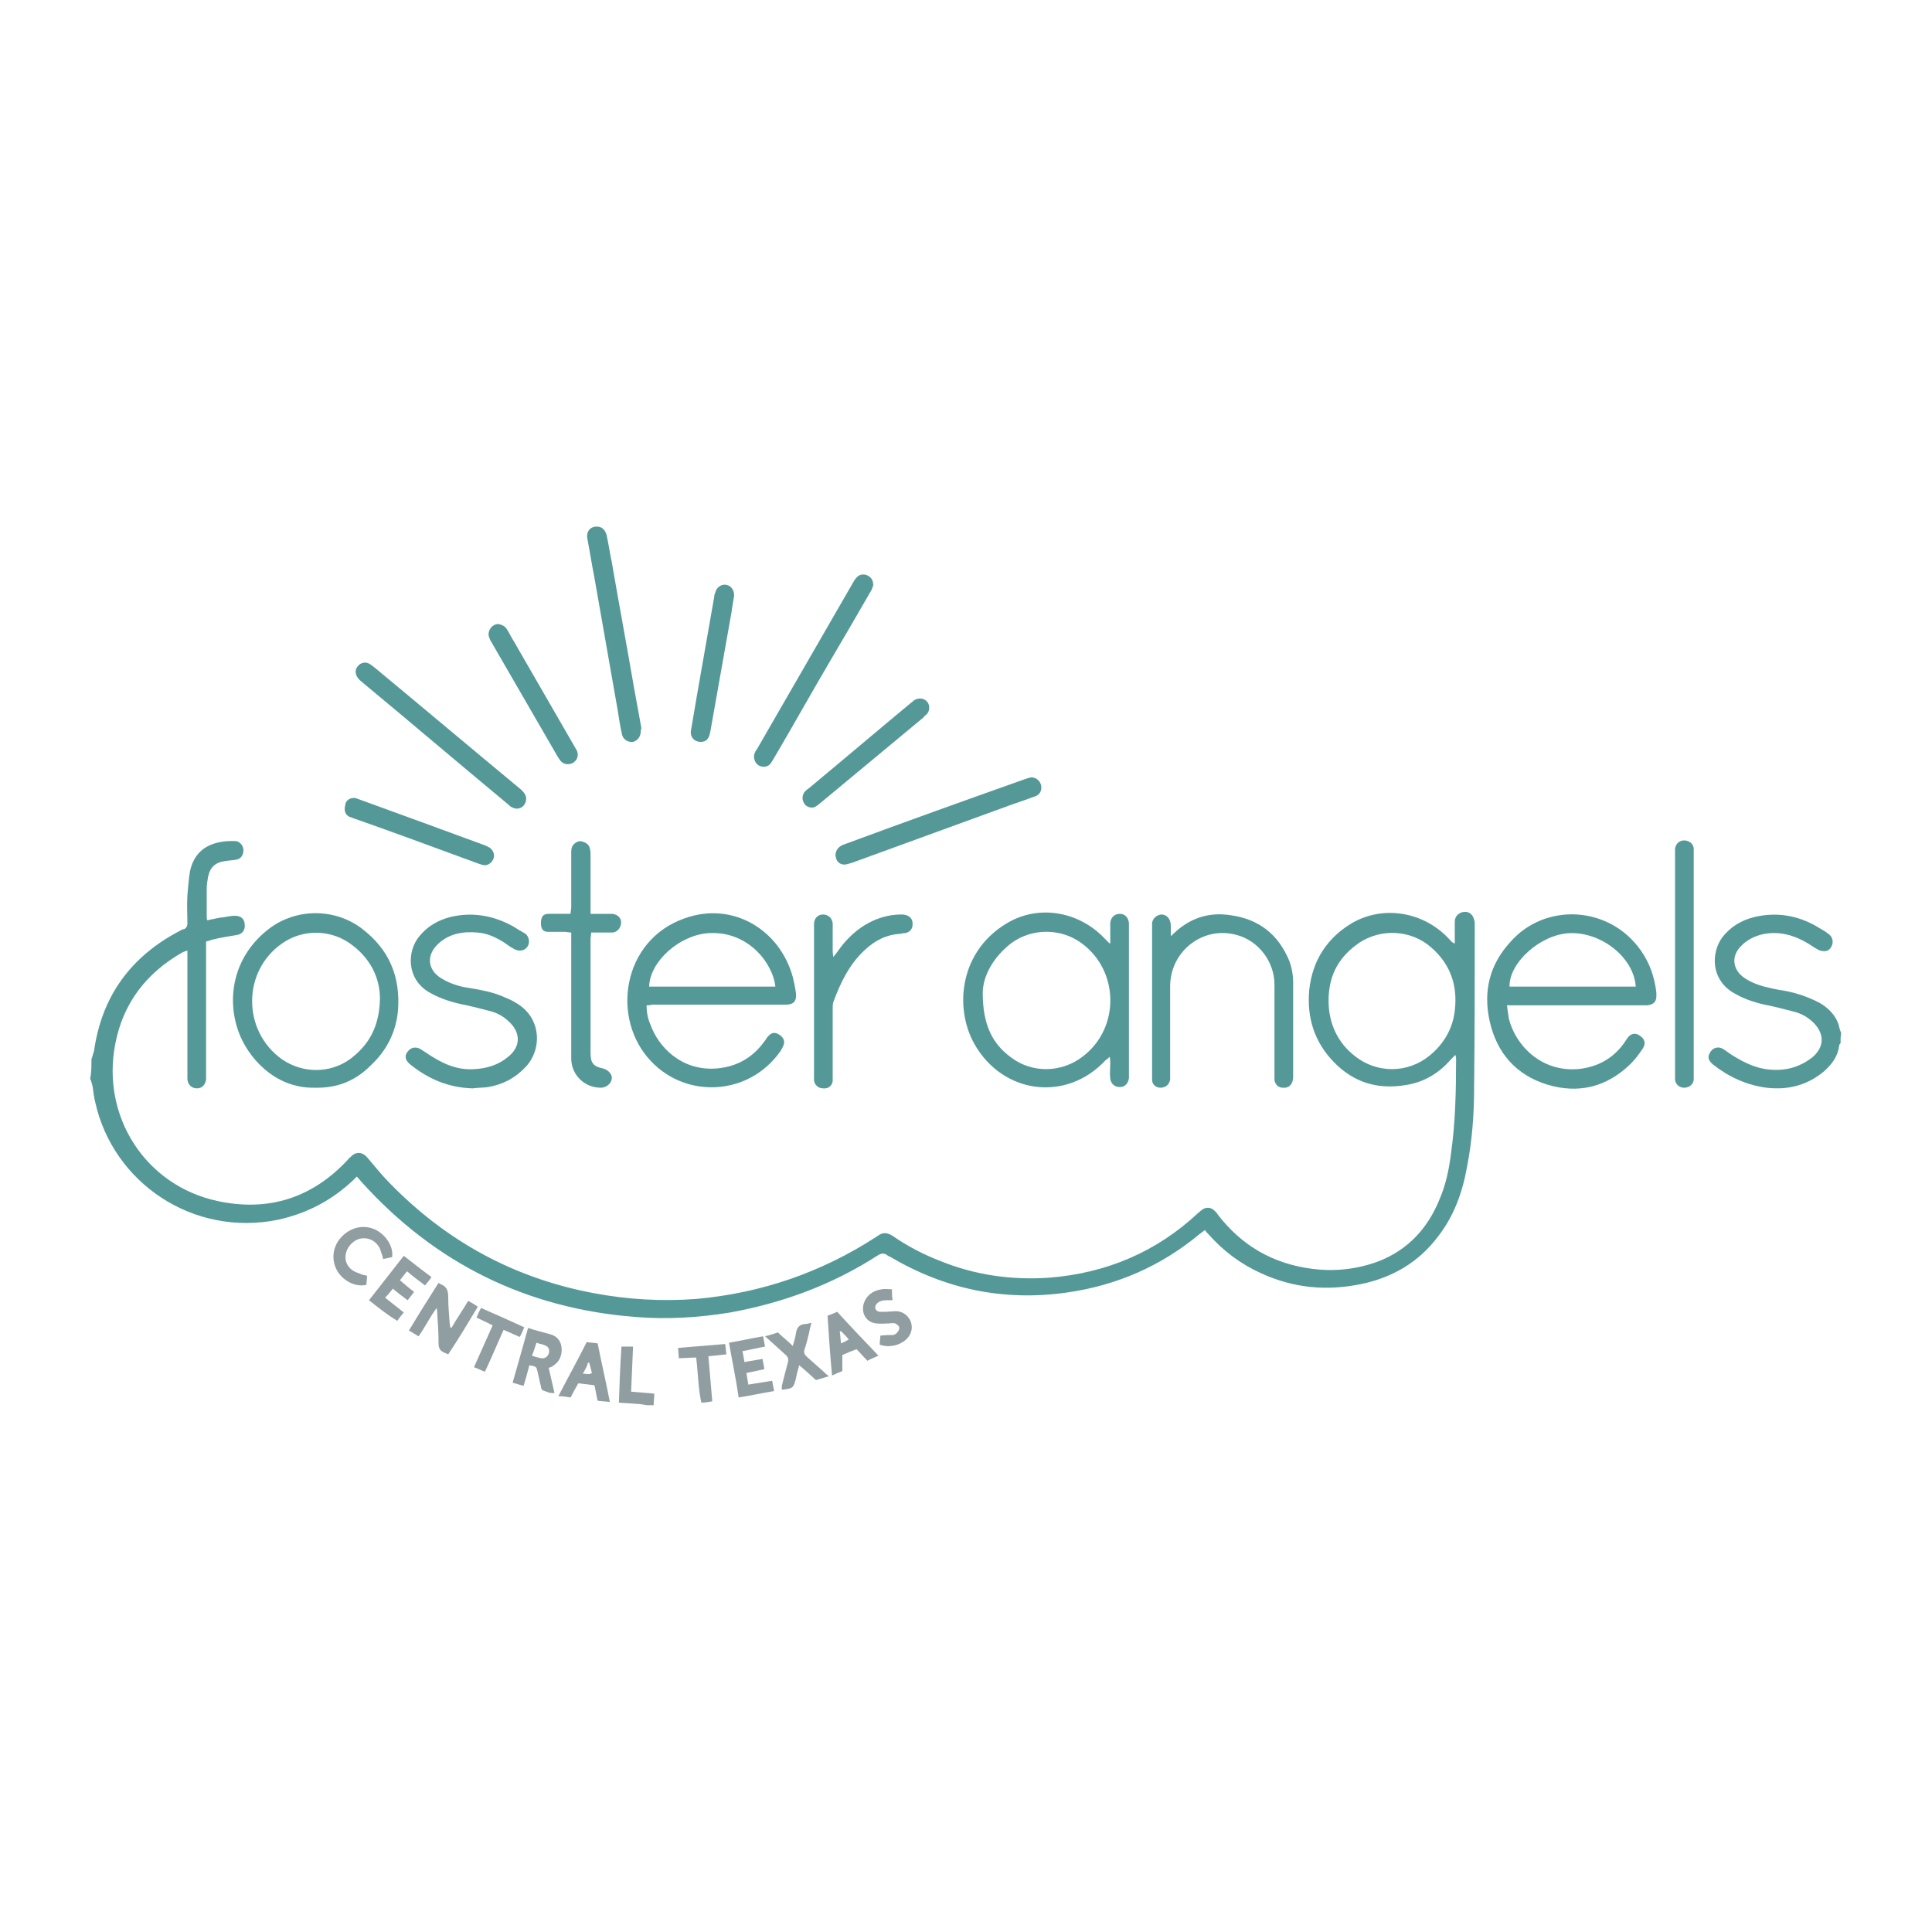 <svg xmlns="http://www.w3.org/2000/svg" xmlns:xlink="http://www.w3.org/1999/xlink" id="Layer_1" viewBox="0 0 300 300" style="enable-background:new 0 0 300 300;"><style>.st0{fill:#549998;} .st1{fill:#909EA2;}</style><g><g><path class="st0" d="M14.2 164.5c.1-.4.3-.9.4-1.3 1.2-8.5 5.7-14.7 13.4-18.7.2-.1.3-.2.5-.2.4-.1.6-.5.6-.9.0-1.5-.1-2.9.0-4.4.1-1.2.2-2.5.4-3.7.8-3.8 3.8-4.8 7-4.7.7.0 1.3.7 1.3 1.4.0.8-.4 1.4-1.2 1.5-.5.1-1 .1-1.6.2-1.6.2-2.4 1-2.7 2.5-.1.6-.2 1.2-.2 1.8.0 1.5.0 2.9.0 4.4.0.1.0.3.1.5.9-.2 1.8-.4 2.7-.5.5-.1 1.1-.2 1.6-.2.9.0 1.5.5 1.5 1.4.1.8-.4 1.5-1.3 1.6-1.2.2-2.5.4-3.7.7-.3.1-.6.2-1 .3.0.4.0.7.0 1.1.0 6.5.0 13 0 19.5.0.3.0.6.0.8-.1.8-.6 1.4-1.4 1.4-.8.0-1.4-.5-1.5-1.4.0-.3.0-.6.0-.9.0-5.9.0-11.9.0-17.8.0-.4.0-.8.0-1.3-.3.1-.6.2-.8.3-5.6 3.2-9.2 7.9-10.4 14.2-2.2 11.3 4.7 22 15.9 24.4 7.9 1.7 14.7-.5 20.2-6.4.1-.1.2-.3.4-.4.8-.9 1.8-.9 2.6.0 1.2 1.4 2.3 2.8 3.6 4.1 8.8 9 19.3 14.7 31.6 17 5.3 1 10.6 1.3 15.9.9 10.1-.9 19.4-4.1 27.9-9.6.1-.1.2-.1.3-.2.8-.6 1.5-.5 2.3.0 2.3 1.6 4.8 2.9 7.4 3.9 5.4 2.2 11.1 3 16.9 2.6 8.9-.7 16.7-4 23.2-10.1.2-.1.3-.3.5-.4.6-.5 1.4-.5 2 .1.2.2.4.4.5.6 3.7 4.8 8.5 7.6 14.5 8.4 3.6.5 7.2.1 10.6-1.2 4.5-1.8 7.5-5.1 9.3-9.5 1-2.3 1.5-4.7 1.8-7.1.7-4.9.8-9.8.8-14.8.0-.1.0-.2-.1-.6-.3.3-.5.5-.7.7-1.9 2.2-4.3 3.6-7.1 4-4.3.7-8-.4-11.1-3.6-3-3.1-4.2-6.9-3.8-11.2.5-4.6 2.8-8.1 6.7-10.4 4.9-2.8 11.2-1.7 15.1 2.6.2.2.4.5.8.6.0-.6.0-1.1.0-1.7s0-1.1.0-1.7c0-.8.6-1.4 1.4-1.5s1.4.4 1.6 1.2c.1.3.1.5.1.8.0 8.4.0 16.9-.1 25.3.0 4.1-.3 8.2-1.1 12.3-.7 3.9-2 7.6-4.5 10.8-3 4-7.1 6.4-12 7.4-5.4 1.1-10.5.6-15.5-1.7-3.1-1.4-5.8-3.4-8.1-6-.2-.2-.4-.4-.6-.7-.3.2-.5.4-.8.6-6 5-12.9 8-20.6 9.1-9.8 1.4-18.9-.5-27.4-5.5-.1-.1-.3-.1-.4-.2-.6-.5-1.1-.4-1.7.0-7 4.5-14.6 7.3-22.8 8.8-4.9.8-9.8 1.1-14.7.7-16.9-1.3-31.1-8.3-42.5-20.9-.2-.2-.4-.5-.6-.7.0.0-.1-.1-.2-.2-.2.2-.4.4-.6.6-3.3 3.1-7.1 5.1-11.6 6.1-13.2 2.7-25.6-5.7-28.4-18.2-.2-.8-.3-1.6-.4-2.4-.1-.4-.2-.9-.4-1.3C14.2 166.6 14.2 165.6 14.2 164.5zM206.3 155.4c0 3.5 1.4 6.5 4.1 8.6 3.4 2.7 8.2 2.7 11.6-.1 2.2-1.8 3.6-4.2 3.9-7 .5-4.2-.9-7.7-4.3-10.3-3.3-2.4-7.9-2.3-11.1.2C207.6 149 206.3 151.8 206.3 155.4z"/><path class="st0" d="M285.8 162c-.1.1-.2.2-.2.3-.2 1.7-1.1 2.9-2.3 4-2.6 2.2-5.6 3-9 2.6-3.1-.4-5.9-1.7-8.3-3.6-.7-.6-.9-1.1-.5-1.8.4-.8 1.3-1.1 2.1-.6.4.3.9.6 1.3.9 1.6 1 3.3 1.9 5.2 2.2 2.7.4 5.1-.1 7.3-1.8 1.8-1.5 2-3.5.3-5.3-.9-.9-1.9-1.5-3.1-1.8-1.5-.4-3.1-.8-4.6-1.1-1.8-.4-3.5-1-5.1-2-3.2-2.1-3.2-6-1.5-8.4 1.3-1.7 3-2.7 5-3.2 3.4-.8 6.6-.3 9.6 1.4.6.4 1.3.7 1.9 1.2.6.4.8 1.1.6 1.7s-.6 1-1.2 1c-.4.0-.8-.1-1.1-.3-.6-.3-1.2-.8-1.8-1.1-2.3-1.3-4.7-1.8-7.2-1.1-1.3.4-2.4 1.1-3.2 2.1-1 1.3-.9 2.8.2 4 .4.4 1 .8 1.6 1.1 1.4.7 2.9 1 4.4 1.3 2.2.3 4.4 1 6.3 2 1.4.8 2.5 1.9 3 3.4.1.4.2.9.4 1.3C285.8 160.9 285.8 161.4 285.8 162z"/><path class="st1" d="M100.4 218.2c-.5-.1-1-.2-1.5-.2-.9-.1-1.8-.1-2.8-.2.1-2.9.2-5.8.4-8.7.6.0 1.1.0 1.8.0-.1 2.4-.2 4.7-.3 7 1.2.1 2.4.2 3.6.3.0.6-.1 1.2-.1 1.8C101.2 218.2 100.8 218.2 100.4 218.2z"/><path class="st0" d="M234 156.1c.1.8.2 1.5.3 2.1 1 4 4.9 8.3 10.8 7.8 3-.3 5.5-1.7 7.2-4.2.1-.2.3-.4.4-.6.5-.7 1.2-.9 1.9-.4.8.5 1 1.2.5 2-.6.9-1.2 1.7-1.9 2.4-3.7 3.6-8.1 4.7-13 3.2-4.8-1.5-7.8-4.9-8.9-9.9-1-4.6.0-8.7 3.2-12.2 5.4-6.2 15.4-5.7 20.3 1.3 1.4 2 2.1 4.1 2.4 6.5.0.2.0.4.0.6.0.9-.5 1.3-1.4 1.4-.3.0-.6.0-.8.0-6.6.0-13.2.0-19.9.0C234.9 156.1 234.5 156.1 234 156.1zM254 153.2c-.3-4.5-5.3-8.5-10.3-8.3-4.5.2-9.4 4.6-9.3 8.3 6.5.0 13 0 19.6.0z"/><path class="st0" d="M100.4 156.1c0 1.1.2 2.1.6 3 1.2 3.4 4.8 7.3 10.4 6.8 3.1-.3 5.5-1.7 7.3-4.2.2-.2.3-.5.5-.7.5-.6 1-.8 1.7-.4s1 1 .8 1.6c-.1.3-.3.7-.5 1-4.8 6.9-14.5 7.5-20.1 1.6-6.3-6.6-4.5-18.8 5.2-22.2 7.5-2.7 14.8 1.8 16.8 9.1.2.8.4 1.7.5 2.6.1 1.2-.4 1.7-1.6 1.7-3.7.0-7.4.0-11.1.0-3.2.0-6.4.0-9.7.0C101 156.1 100.8 156.1 100.4 156.1zM120.4 153.2c-.4-3.7-4.3-8.7-10.4-8.3-4.5.3-9.1 4.4-9.2 8.3 6.5.0 13 0 19.6.0z"/><path class="st0" d="M172.4 146.5c0-.7.0-1.4.0-2.1.0-.4.0-.7.0-1.1.1-.9.7-1.4 1.5-1.4s1.3.6 1.4 1.4c0 .2.0.4.0.6.0 7.6.0 15.3.0 22.9.0.2.0.4.0.6-.1.8-.6 1.4-1.4 1.4s-1.4-.5-1.5-1.3.0-1.6.0-2.4c0-.3.0-.6-.1-1-.3.3-.4.4-.6.5-6.1 6.6-16 5.3-20.4-2.5-3.2-5.7-2.3-14.7 5.5-19 4.8-2.6 10.8-1.5 14.7 2.6.2.2.5.5.7.7C172.3 146.5 172.3 146.5 172.4 146.5zM152.6 154.2c0 4.9 1.5 7.9 4.4 10 3.3 2.5 7.9 2.4 11.2-.2 5.7-4.4 5.6-13.2-.2-17.5-3.2-2.4-7.7-2.4-10.9-.1C154.1 148.7 152.6 151.7 152.6 154.2z"/><path class="st0" d="M48.8 168.9c-6.2.1-10.4-4.8-11.8-8.8-1.9-5.4-.6-11.8 4.8-15.9 4.2-3.2 10.2-3.2 14.4.0 4.2 3.2 6 7.4 5.6 12.7-.3 3.4-1.8 6.3-4.3 8.6C55.2 167.8 52.4 169 48.8 168.9zM59 155.1c0-3.4-1.6-6.5-4.8-8.7-3.1-2.1-7.3-2.1-10.4.1-6.2 4.3-6.2 13.6.0 18 3.2 2.2 7.4 2.2 10.5.0C57.4 162.2 58.9 159.3 59 155.1z"/><path class="st0" d="M181.9 145.3c.1-.1.2-.2.3-.3 2.5-2.4 5.4-3.4 8.8-2.9 4.5.6 7.5 3 9.2 7.1.4 1.1.6 2.2.6 3.4.0 4.9.0 9.7.0 14.6.0 1.1-.6 1.8-1.6 1.7-.7.0-1.2-.5-1.3-1.2.0-.3.0-.6.0-.9.0-4.6.0-9.3.0-13.9.0-3.6-2.5-6.8-5.8-7.7-5.2-1.5-10.3 2.4-10.4 7.8.0 4.6.0 9.2.0 13.8.0.3.0.6.0.8-.1.8-.7 1.3-1.5 1.3-.7.0-1.3-.5-1.3-1.2.0-.2.0-.4.0-.6.0-7.7.0-15.3.0-23 0-.3.0-.6.0-.8.1-.7.7-1.2 1.4-1.3.7.0 1.2.4 1.4 1.1.1.3.1.5.1.8.0.5.0.9.0 1.4C181.7 145.3 181.8 145.3 181.9 145.3z"/><path class="st0" d="M73.4 169c-3.8-.1-7-1.5-9.8-3.8-.7-.6-.8-1.3-.3-1.9.5-.7 1.3-.8 2-.4.9.6 1.8 1.2 2.7 1.7 1.8 1 3.7 1.6 5.8 1.4 1.9-.1 3.7-.7 5.1-1.9 1.9-1.5 2-3.6.3-5.3-.9-.9-1.9-1.5-3.1-1.8-1.5-.4-3.1-.8-4.6-1.1-1.8-.4-3.5-1-5-1.9-3.4-2.1-3.3-6.3-1.4-8.6 1.3-1.6 2.9-2.5 4.8-3 3.3-.8 6.5-.3 9.5 1.3.6.3 1.1.7 1.7 1 .2.1.3.2.5.3.6.5.7 1.4.3 2s-1.2.8-2 .4c-.6-.3-1.1-.7-1.7-1.1-1.3-.8-2.6-1.4-4.1-1.5-2.3-.2-4.5.2-6.2 1.9-1.7 1.7-1.5 3.9.6 5.2 1.3.8 2.8 1.3 4.3 1.5 1.8.3 3.5.6 5.2 1.3.6.3 1.3.5 1.9.9 4.3 2.3 4.3 7.4 1.7 10.1-1.6 1.7-3.5 2.7-5.8 3.1C75 168.9 74.2 168.9 73.4 169z"/><path class="st0" d="M91.7 141.9c1.1.0 2 0 3 0 .3.0.6.0.8.1.7.2 1.1.9.9 1.6-.1.6-.7 1.2-1.3 1.2-.7.0-1.4.0-2.1.0-.4.0-.7.0-1.2.0.0.4-.1.7-.1 1 0 5.9.0 11.8.0 17.7.0 1.5.4 2.1 1.9 2.4.8.2 1.5.9 1.4 1.6-.1.8-.9 1.4-1.7 1.4-2.5.0-4.5-1.9-4.6-4.4.0-.3.0-.7.0-1 0-5.8.0-11.6.0-17.5.0-.4.0-.7.0-1.2-.4.0-.7-.1-1-.1-.8.0-1.7.0-2.5.0s-1.1-.3-1.2-1.1c0-.2.0-.4.0-.5.1-.9.4-1.2 1.3-1.2.8.0 1.5.0 2.3.0.3.0.6.0 1 0 0-.4.1-.7.1-1 0-2.8.0-5.6.0-8.4.0-.5.0-1 .4-1.4s.9-.6 1.4-.4c.6.2 1 .5 1.1 1.1.1.3.1.7.1 1 0 2.6.0 5.3.0 7.9C91.7 141.1 91.7 141.5 91.7 141.9z"/><path class="st0" d="M129.4 148.6c.3-.4.5-.6.7-.9 1.1-1.6 2.5-3 4.1-4 1.8-1.1 3.7-1.7 5.8-1.7 1.1.0 1.8.6 1.7 1.6.0.7-.5 1.2-1.2 1.3-.2.0-.4.0-.6.1-2.2.1-4 1-5.6 2.5-2.4 2.2-3.8 5.1-4.9 8.1-.1.3-.1.7-.1 1 0 3.5.0 6.9.0 10.4.0.3.0.6.0.9-.1.7-.7 1.2-1.5 1.1-.7.0-1.3-.5-1.4-1.2.0-.2.0-.5.0-.7.0-7.7.0-15.4.0-23.1.0-.2.0-.3.0-.5.0-.9.6-1.5 1.4-1.5s1.5.6 1.5 1.5c0 1.3.0 2.6.0 4C129.3 147.8 129.3 148 129.4 148.6z"/><path class="st0" d="M260.1 149.7c0-5.7.0-11.4.0-17.1.0-.3.0-.6.0-.8.1-.8.7-1.3 1.4-1.3.8.0 1.4.5 1.5 1.2.0.3.0.5.0.8.0 11.5.0 22.9.0 34.4.0.3.0.6.0.8-.1.7-.7 1.2-1.5 1.2-.7.0-1.3-.5-1.4-1.2.0-.3.0-.6.0-.8.0-5.7.0-11.5.0-17.2z"/><path class="st0" d="M135.6 90.9c-.1.2-.2.7-.5 1.1-2 3.5-4 6.9-6 10.3-3 5.1-5.9 10.3-8.9 15.4-.2.3-.3.5-.5.8-.4.6-1.2.7-1.8.4s-.9-1-.8-1.7c.1-.3.2-.6.4-.8 5-8.7 10-17.3 15-26 .1-.2.3-.5.5-.7.4-.5 1-.6 1.6-.4C135.2 89.6 135.6 90 135.6 90.9z"/><path class="st0" d="M99.5 113.5c0 .9-.5 1.5-1.2 1.7-.7.1-1.5-.3-1.7-1.1-.3-1.3-.5-2.6-.7-3.9-1.2-6.8-2.4-13.7-3.6-20.5-.4-2-.7-4-1.1-6.1-.2-1.2.6-2 1.8-1.8.6.1 1 .6 1.2 1.3.3 1.4.5 2.8.8 4.2 1.1 6.4 2.3 12.8 3.4 19.2.4 2.2.8 4.4 1.2 6.6C99.5 113.3 99.5 113.5 99.5 113.5z"/><path class="st0" d="M161.7 122.3c0 .7-.4 1.2-1.1 1.4-1.1.4-2.2.8-3.4 1.2-8.2 3-16.5 6-24.7 9-.3.1-.6.2-1 .3-.8.2-1.5-.2-1.7-1-.2-.7.1-1.4.7-1.8.3-.2.6-.3.9-.4 9.2-3.4 18.4-6.7 27.7-10 .3-.1.6-.2 1-.3C161 120.7 161.7 121.4 161.7 122.3z"/><path class="st0" d="M81.7 124c0 1.2-1.1 1.9-2.1 1.4-.3-.1-.5-.3-.7-.5-7.6-6.3-15.1-12.7-22.7-19-.2-.2-.4-.3-.6-.6-.5-.6-.5-1.4.0-1.9.4-.5 1.2-.7 1.8-.3.2.1.4.3.7.5 7.6 6.3 15.2 12.7 22.8 19C81.3 123 81.7 123.4 81.7 124z"/><path class="st0" d="M114 92.5c-.1.7-.3 1.6-.4 2.5-1.1 6.2-2.2 12.4-3.3 18.6-.2 1.1-.6 1.6-1.5 1.6-1 0-1.7-.8-1.5-1.8.3-1.8.6-3.6.9-5.3.9-5.1 1.8-10.2 2.7-15.4.0-.3.1-.5.2-.8.2-.7.9-1.2 1.6-1.1C113.5 90.9 114 91.6 114 92.5z"/><path class="st0" d="M77.4 96.9c.5.1 1 .3 1.3.8.4.6.7 1.3 1.1 1.9 3.1 5.4 6.3 10.9 9.4 16.3.1.2.3.5.4.7.3.8.0 1.5-.7 1.9-.7.3-1.4.2-1.9-.4-.1-.2-.3-.4-.4-.6-3.4-5.9-6.9-11.9-10.3-17.8-.2-.3-.3-.6-.4-.9C75.7 97.9 76.4 96.9 77.4 96.9z"/><path class="st0" d="M126.1 125.4c-.6.0-1.1-.3-1.3-.8-.3-.5-.2-1.1.1-1.6.2-.2.4-.4.7-.6 5.3-4.4 10.6-8.9 15.9-13.3.2-.1.3-.3.5-.4.7-.4 1.5-.3 2 .3.4.5.4 1.4-.1 1.9-.2.2-.4.3-.5.5-5.3 4.4-10.6 8.8-15.9 13.2C127 125 126.6 125.4 126.1 125.4z"/><path class="st0" d="M55 123.9c.2.0.4.1.7.2 6.6 2.4 13.2 4.8 19.7 7.2.2.1.4.2.6.3.6.4.9 1.2.6 1.8-.3.7-1 1.1-1.7.9-1-.3-1.9-.7-2.8-1-5.7-2.1-11.4-4.2-17.1-6.2-.3-.1-.5-.2-.8-.3-.6-.3-.8-1-.6-1.7C53.6 124.4 54.2 123.9 55 123.9z"/><path class="st1" d="M74.2 202.9c-1.5 2.5-3 5-4.6 7.4-.2-.1-.5-.2-.7-.3-.6-.3-.8-.7-.8-1.4.0-1.5-.1-3.1-.2-4.6.0-.2.0-.4-.1-.9-1.1 1.5-1.8 3-2.8 4.4-.5-.3-1-.6-1.5-.9 1.5-2.5 3-4.9 4.6-7.4.1.1.2.1.3.2.9.3 1.2 1 1.2 1.9.0 1.3.1 2.6.2 3.9.0.3.1.6.1.9.1.0.1.0.2.1.8-1.4 1.7-2.7 2.6-4.2C73.1 202.2 73.6 202.5 74.2 202.9z"/><path class="st1" d="M81.3 215.2c-.6-.2-1.1-.3-1.7-.5.8-2.8 1.6-5.6 2.4-8.5 1.2.4 2.4.7 3.5 1 1 .3 1.6 1 1.7 2.1.1 1.1-.3 2.1-1.2 2.7-.2.2-.5.3-.8.4.3 1.3.6 2.6.9 3.9-.7.1-1.2-.2-1.8-.4-.2-.1-.3-.4-.3-.6-.2-.7-.3-1.4-.5-2.2-.2-.9-.2-.9-1.3-1.1C81.9 213.2 81.6 214.2 81.3 215.2zM82.6 210.5c.5.2.9.3 1.4.4.6.1 1-.2 1.2-.7.2-.6.0-1.1-.6-1.3-.4-.2-.8-.2-1.3-.4C83.1 209.1 82.9 209.8 82.6 210.5z"/><path class="st1" d="M126 205.4c-.2.7-.3 1.2-.4 1.7-.2.8-.4 1.7-.7 2.5-.1.4.0.7.3 1 .9.8 1.8 1.6 2.7 2.4.2.2.4.4.8.7-.7.2-1.3.4-2 .6-.8-.7-1.6-1.5-2.6-2.3-.2.7-.4 1.4-.5 2-.4 1.6-.5 1.6-2.2 1.8.0-.2.0-.4.0-.6.3-1.2.6-2.4.9-3.5.2-.6.1-1-.4-1.4-1-.9-2-1.8-3.1-2.8.8-.2 1.4-.4 2-.6.7.7 1.5 1.3 2.3 2.1.2-.7.4-1.3.5-2 .1-.8.5-1.3 1.3-1.4C125.3 205.6 125.6 205.5 126 205.4z"/><path class="st1" d="M57.3 201.9c1.8-2.3 3.6-4.6 5.4-6.9 1.4 1.1 2.8 2.2 4.3 3.3-.3.5-.7.9-1 1.3-.9-.7-1.9-1.4-2.8-2.2-.4.5-.7.9-1.1 1.4.7.6 1.4 1.2 2.2 1.8-.3.4-.6.8-1 1.3-.8-.6-1.5-1.1-2.3-1.8-.4.5-.7.9-1.2 1.4 1 .8 1.9 1.5 2.9 2.3-.3.4-.7.8-1 1.3C60.2 204.2 58.8 203.1 57.3 201.9z"/><path class="st1" d="M113.2 208.5c1.8-.3 3.5-.7 5.3-1 .1.6.2 1.1.3 1.6-1.2.2-2.3.5-3.5.7.1.6.2 1.1.3 1.7 1-.2 1.9-.3 2.8-.5.1.6.2 1 .3 1.6-.9.2-1.8.4-2.8.6.1.6.2 1.2.3 1.8 1.3-.2 2.4-.4 3.7-.6.1.6.2 1 .3 1.6-1.8.3-3.6.7-5.5 1C114.3 214.2 113.7 211.4 113.2 208.5z"/><path class="st1" d="M91.1 208.4c.6.1 1.1.1 1.7.2.6 3 1.3 6 1.9 9.1-.7-.1-1.3-.1-1.9-.2-.2-.8-.3-1.6-.5-2.4-.8-.1-1.6-.2-2.5-.3-.4.7-.8 1.4-1.2 2.2-.6-.1-1.2-.2-1.9-.2C88.2 213.9 89.7 211.2 91.1 208.4zM90.5 213.3c.6.0 1 .2 1.4-.1-.1-.6-.3-1.1-.4-1.6-.1.0-.1.0-.2.0C91.2 212.1 90.9 212.6 90.5 213.3z"/><path class="st1" d="M128.5 204.3c.6-.2 1-.4 1.5-.6 2.1 2.3 4.2 4.5 6.4 6.8-.6.3-1.2.5-1.7.8-.6-.6-1.1-1.2-1.7-1.8-.8.3-1.5.6-2.2.9.0.8.0 1.6.0 2.5-.5.2-1 .4-1.6.7C128.9 210.4 128.7 207.4 128.5 204.3zM130.6 206.7c-.1.0-.2.1-.2.1.1.6.1 1.1.2 1.8.5-.2.8-.4 1.2-.6C131.4 207.5 131 207.1 130.6 206.7z"/><path class="st1" d="M57 198.1c0 .5-.1 1-.1 1.4-1.6.4-3.5-.5-4.5-2.1-1-1.7-.8-3.8.6-5.3s3.4-2 5.2-1.2c1.7.8 2.9 2.6 2.7 4.3-.4.1-.9.2-1.4.3-.1-.3-.1-.5-.2-.7-.1-.3-.2-.6-.3-.9-.6-1.3-2-1.9-3.3-1.5-1.4.5-2.3 2-2 3.4.3 1 1 1.6 2 1.9C56.1 197.9 56.5 198 57 198.1z"/><path class="st1" d="M136.7 207.4c.8-.1 1.3-.1 1.9-.1.3.0.6-.2.8-.5.2-.2.3-.6.2-.8-.1-.2-.4-.4-.6-.5-.3-.1-.7.0-1 0-.6.0-1.3.1-1.9.0-1.5-.1-2.4-1.5-2-3 .4-1.4 1.5-2.1 2.8-2.3.5-.1 1 0 1.6.0.0.6.0 1.1.1 1.7-.4.0-.6.0-.9.0-.6.0-1.2.1-1.6.6s-.2 1.1.5 1.2c.2.0.5.0.7.0.6.0 1.3-.1 1.9-.1 1.9.1 3 2.2 2 3.8-.9 1.4-3 2-4.6 1.4C136.6 208.4 136.7 207.8 136.7 207.4z"/><path class="st1" d="M75.3 213c-.6-.2-1.1-.5-1.7-.7 1-2.2 1.9-4.3 2.9-6.5-.8-.4-1.6-.8-2.5-1.2.2-.5.4-1 .7-1.5 2.3 1 4.5 2 6.7 3-.2.5-.4 1-.7 1.5-.9-.4-1.6-.7-2.5-1.1C77.2 208.7 76.3 210.9 75.3 213z"/><path class="st1" d="M108.1 210.8c-1 0-1.8.1-2.7.1.0-.5-.1-1.1-.1-1.6 2.4-.2 4.8-.4 7.3-.6.1.5.1 1 .2 1.6-.9.1-1.8.2-2.8.3.2 2.3.4 4.6.6 7-.6.1-1.1.2-1.7.2C108.4 215.5 108.4 213.2 108.1 210.8z"/></g></g></svg>